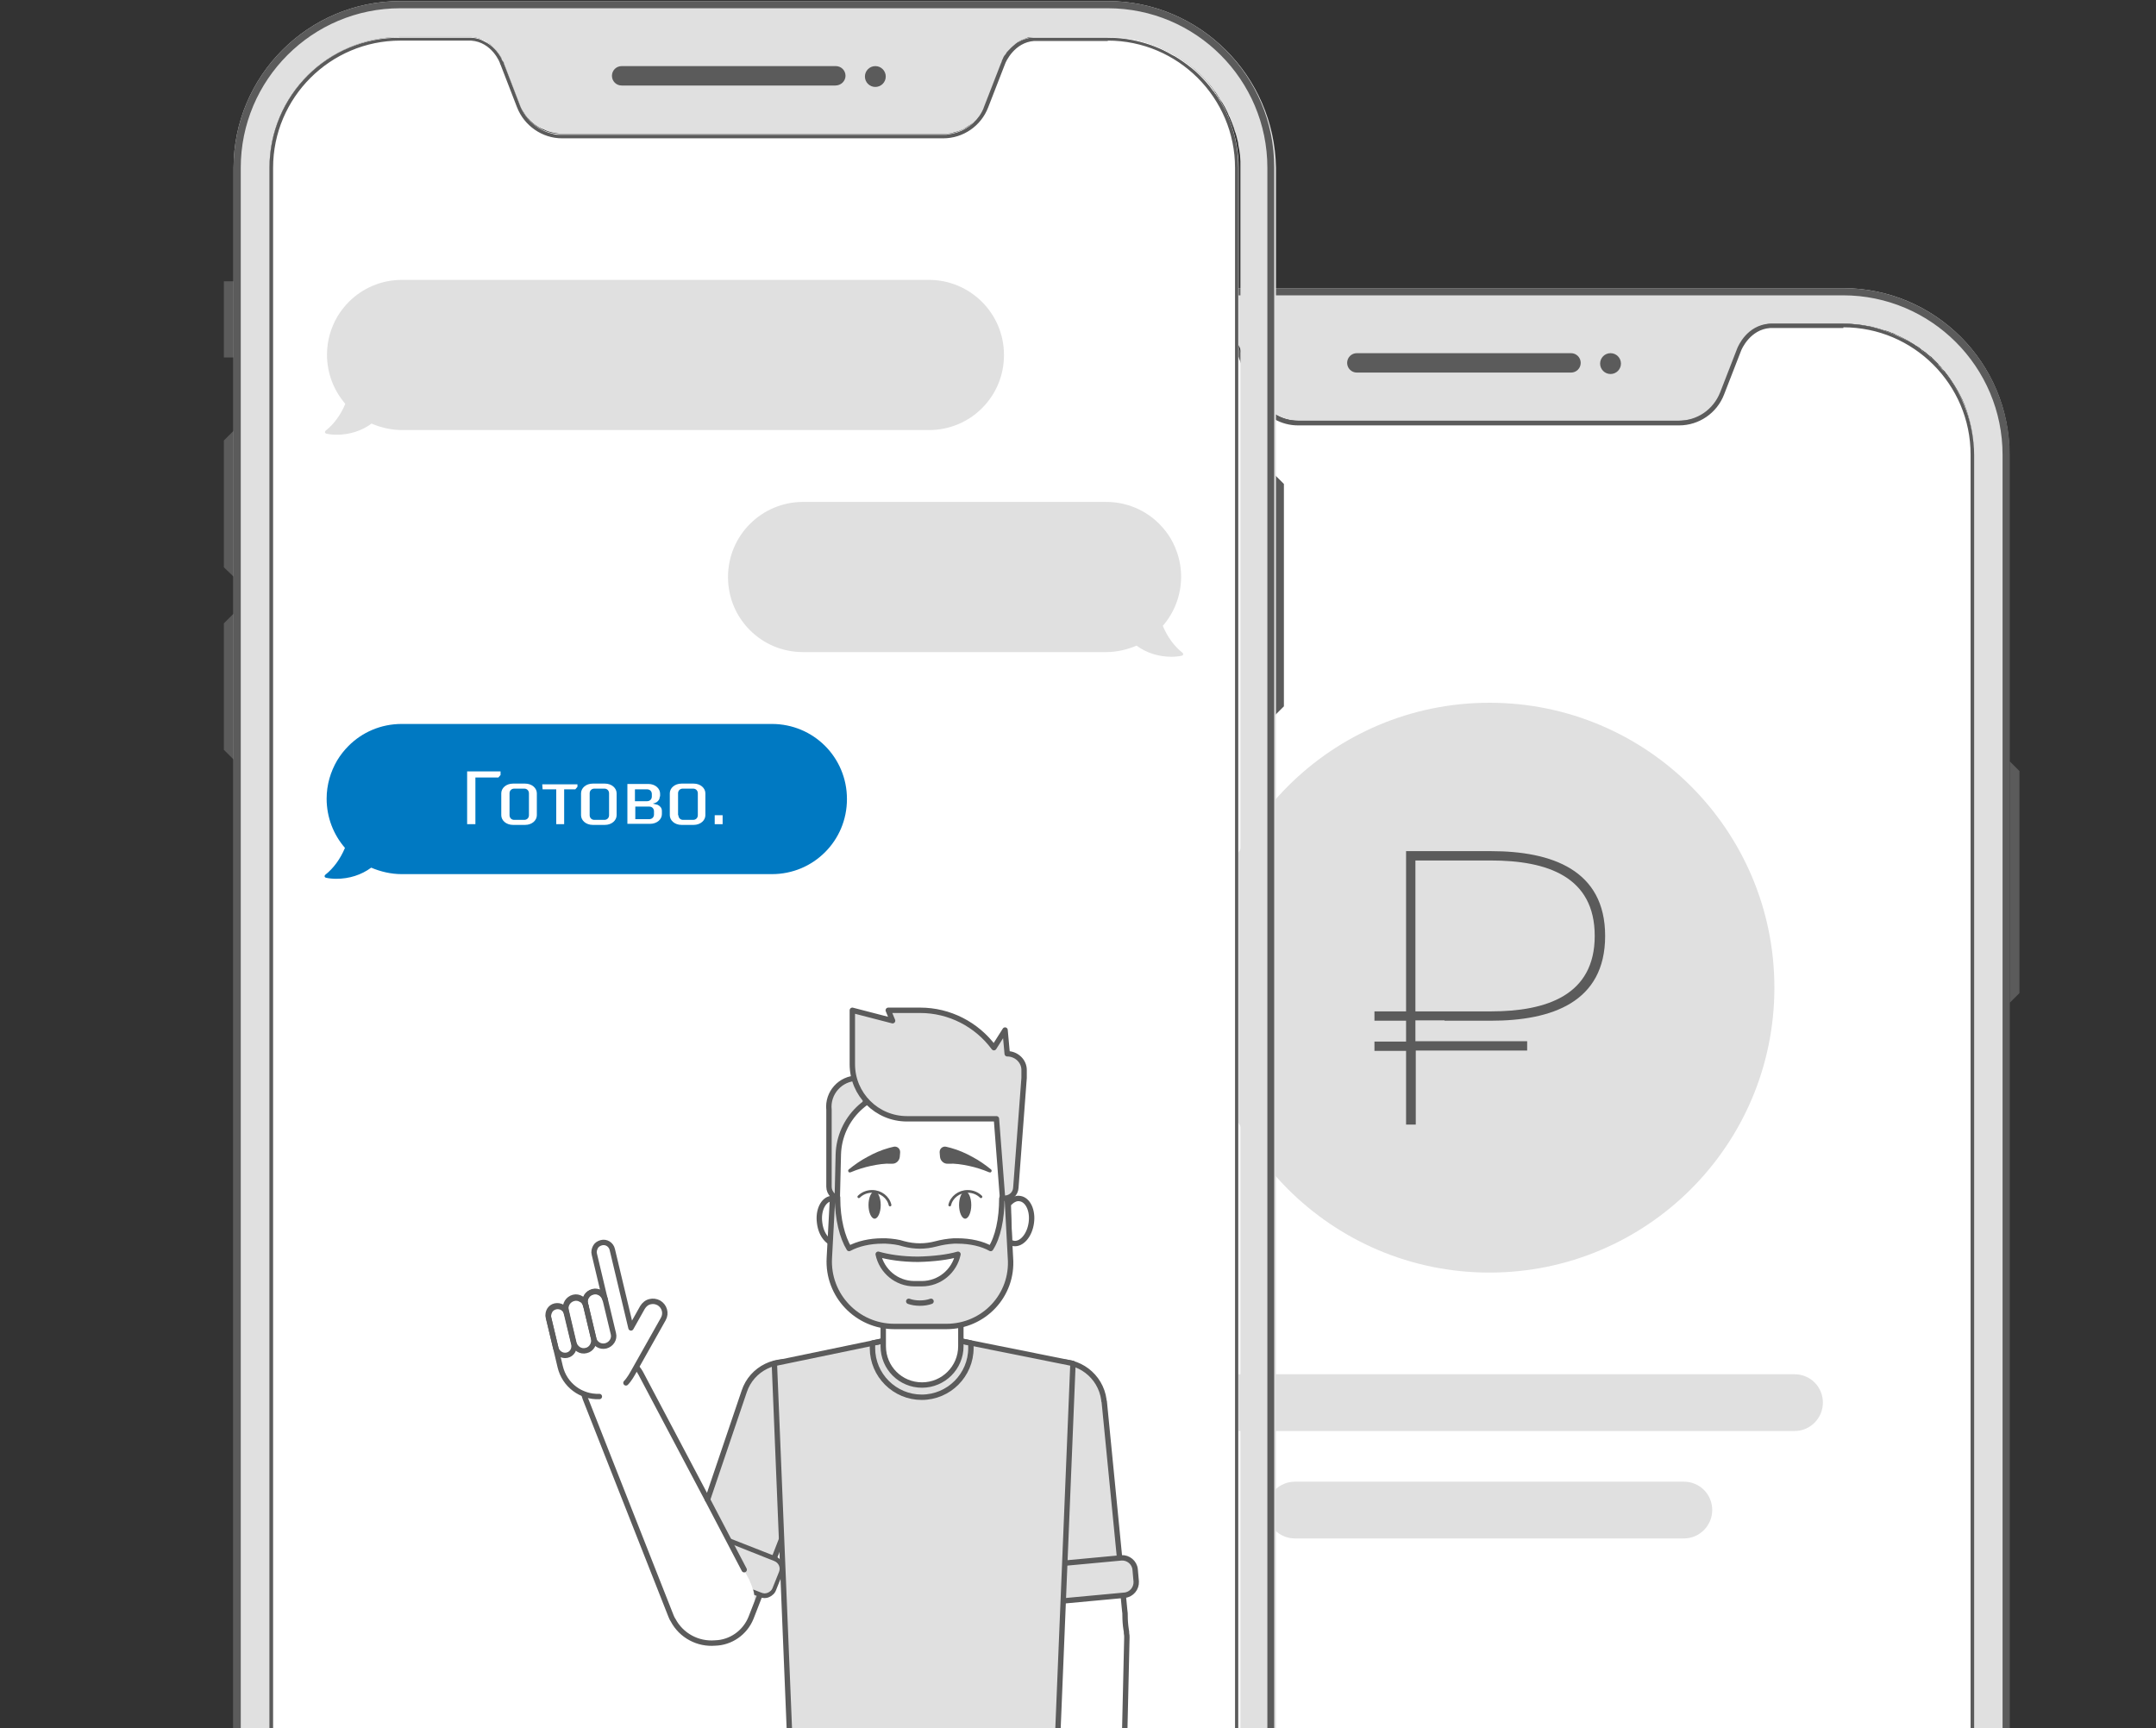 <?xml version="1.0" encoding="UTF-8"?> <svg xmlns="http://www.w3.org/2000/svg" width="600" height="481" viewBox="0 0 600 481" fill="none"><rect x="0" y="0" width="600" height="481" fill="#333333" stroke="none"/> <g clip-path="url(#clip0)"> <path d="M562 214.6L559.3 211.9V238.4V279.1L562 276.4V214.6Z" fill="#5B5B5B"></path> <path d="M269.7 250.6L267 253.3V288.6L269.7 291.2V250.6Z" fill="#5B5B5B"></path> <path d="M269.7 199.7L267 202.4V237.7L269.7 240.4V199.7Z" fill="#5B5B5B"></path> <path d="M269.7 158.1H267V179.3H269.7V158.1Z" fill="#5B5B5B"></path> <path d="M512.9 80.2H316.1C301.2 80.2 287.9 87.3 279.4 98.2C275.5 103.2 272.6 109.1 271.1 115.5C270.2 119 269.8 122.7 269.8 126.5V482H279.8V126.5C279.8 125.9 279.8 125.3 279.8 124.7C279.8 124.4 279.8 124.1 279.9 123.8C279.9 123.5 279.9 123.2 280 122.9C280 122.6 280 122.3 280.1 122C280.1 121.7 280.2 121.3 280.3 121C280.3 120.8 280.4 120.6 280.4 120.3C280.4 120.3 280.4 120.3 280.4 120.2C280.4 120.1 280.4 120.1 280.4 120C280.4 119.9 280.5 119.7 280.5 119.5C280.5 119.4 280.5 119.4 280.5 119.3C280.5 119.1 280.6 118.9 280.6 118.6C280.6 118.5 280.6 118.5 280.7 118.4C280.7 118.3 280.7 118.3 280.8 118.2C280.9 117.9 281 117.5 281.1 117.2C281.2 116.8 281.3 116.4 281.5 116C281.5 115.9 281.5 115.9 281.6 115.8C281.6 115.7 281.7 115.5 281.7 115.4C281.7 115.3 281.7 115.2 281.8 115.2C281.8 115 281.9 114.9 281.9 114.7C281.9 114.6 282 114.5 282 114.4C282 114.3 282.1 114.2 282.1 114.1C282.1 114 282.1 113.9 282.2 113.8C282.2 113.7 282.3 113.5 282.3 113.4C282.5 112.9 282.7 112.3 283 111.8C283.3 111.3 283.5 110.8 283.7 110.3C284.9 107.8 286.4 105.5 288.2 103.4C288.4 103.1 288.7 102.9 288.9 102.6C289.2 102.3 289.5 101.9 289.8 101.6C290 101.4 290.3 101.1 290.5 100.9C290.7 100.8 290.8 100.6 291 100.5C291.4 100.1 291.8 99.7 292.2 99.4C292.6 99 293 98.7 293.4 98.4C293.6 98.2 293.8 98.1 294 97.9C294.2 97.7 294.4 97.6 294.7 97.4C295 97.2 295.2 97 295.5 96.8C295.7 96.7 295.8 96.6 296 96.4C296.4 96.1 296.9 95.8 297.3 95.6C297.8 95.3 298.3 95 298.8 94.7C299.8 94.2 300.7 93.7 301.7 93.2C302 93.1 302.2 93 302.5 92.9C302.8 92.8 303 92.7 303.3 92.6C303.6 92.5 303.8 92.4 304.1 92.3C304.5 92.1 305 92 305.5 91.8C305.9 91.7 306.4 91.5 306.8 91.4C307.2 91.3 307.6 91.2 308 91.1C308.2 91.1 308.3 91 308.5 91C308.9 90.9 309.3 90.8 309.7 90.7C310.2 90.6 310.8 90.5 311.3 90.4C311.6 90.4 311.9 90.3 312.1 90.3C312.8 90.2 313.6 90.1 314.3 90.1C314.6 90.1 315 90.1 315.3 90.1C315.7 90.1 316 90.1 316.4 90.1H336.1C340.2 90.4 342.7 93 344 95C344.4 95.6 344.7 96.1 344.9 96.5C344.9 96.6 345 96.7 345 96.7C345.1 97 345.2 97.2 345.2 97.2L349.8 109.2C350.5 111.1 351.6 112.7 353 113.9C353.6 114.4 354.2 114.9 354.9 115.3C356.8 116.5 359 117.1 361.4 117.1H467.5C472.6 117.1 477.2 113.9 479.1 109.2L483.8 97.1C484.1 96.3 486.7 90.4 492.8 90.1H513C513.3 90.1 513.6 90.1 513.9 90.1C514.9 90.1 515.8 90.2 516.7 90.3H516.8C517.7 90.4 518.6 90.5 519.5 90.7C519.9 90.8 520.3 90.8 520.6 90.9C520.9 90.9 521.1 91 521.4 91.1C522.3 91.3 523.3 91.6 524.2 91.9C524.4 91.9 524.5 92 524.7 92C525 92.1 525.3 92.2 525.6 92.3C525.9 92.4 526.2 92.5 526.5 92.7H526.6H526.7C527.1 92.9 527.4 93 527.7 93.2C528.9 93.7 530 94.3 531.1 94.9C531.5 95.2 532 95.4 532.4 95.7C532.8 96 533.3 96.3 533.7 96.5C534 96.7 534.3 96.9 534.5 97.1L534.6 97.2C534.8 97.4 535 97.5 535.2 97.6C535.4 97.8 535.7 98 535.9 98.1C536.3 98.5 536.8 98.9 537.2 99.2C537.3 99.2 537.3 99.3 537.4 99.3C537.6 99.5 537.7 99.6 537.9 99.8L538 99.9C538.2 100.1 538.3 100.2 538.5 100.4C538.7 100.6 539 100.9 539.2 101.1C539.3 101.1 539.3 101.2 539.3 101.2C539.4 101.3 539.5 101.4 539.5 101.5C539.6 101.6 539.6 101.6 539.7 101.7C539.7 101.7 539.7 101.8 539.8 101.8C540.1 102.1 540.4 102.4 540.6 102.8L540.8 103C540.9 103.1 540.9 103.1 541 103.2L541.1 103.3C541.3 103.5 541.4 103.6 541.5 103.8C542.4 104.9 543.2 106.1 544 107.4C544.3 107.9 544.6 108.4 544.9 108.9C545.3 109.7 545.7 110.4 546.1 111.2C546.3 111.7 546.6 112.3 546.8 112.8C547 113.3 547.2 113.9 547.4 114.5C548.6 118.2 549.3 122.1 549.3 126.1V482H559.2V126.6C559.3 101 538.5 80.2 512.9 80.2Z" fill="#E0E0E0"></path> <path d="M512.9 80.2H316.1C301.2 80.2 287.9 87.3 279.4 98.2C275.5 103.2 272.6 109.1 271.1 115.5C270.2 119 269.8 122.7 269.8 126.5V482H271.8V126.6C271.8 121.9 272.5 117.3 273.9 113.1C275.2 109.1 277 105.4 279.2 102C287.2 90.1 300.7 82.2 316.1 82.2H512.9C537.4 82.2 557.3 102.1 557.3 126.6V482H559.3V126.6C559.3 101 538.5 80.2 512.9 80.2Z" fill="#5B5B5B"></path> <path d="M549.4 126.6V482H279.7V126.5C279.7 125.9 279.7 125.3 279.7 124.7C280.7 105.5 296.6 90.2 316 90.2H335.7C339.8 90.5 342.3 93.1 343.6 95.1C344 95.7 344.3 96.2 344.5 96.6C344.5 96.7 344.6 96.8 344.6 96.8C344.7 97.1 344.8 97.3 344.8 97.3L349.4 109.3C350.1 111.2 351.2 112.8 352.6 114C353.2 114.5 353.8 115 354.5 115.4C356.4 116.6 358.6 117.2 361 117.2H467.1C472.2 117.2 476.8 114 478.7 109.3L483.4 97.2C483.7 96.4 486.3 90.5 492.4 90.2H513C513.3 90.2 513.6 90.2 513.9 90.2C514.9 90.2 515.8 90.3 516.8 90.4H516.9C517.8 90.5 518.7 90.6 519.6 90.8C524 91.6 528.2 93.2 531.9 95.5C532.8 96.1 533.8 96.7 534.6 97.4C534.6 97.4 534.7 97.5 534.8 97.5C535 97.6 535.1 97.8 535.3 97.9C535.5 98.1 535.8 98.3 536 98.4C536.4 98.8 536.9 99.2 537.3 99.5C537.4 99.5 537.4 99.6 537.5 99.6C537.7 99.8 537.8 99.9 538 100.1L538.1 100.2C538.3 100.4 538.4 100.5 538.6 100.7C539.1 101.2 539.5 101.6 539.9 102.1C540.2 102.4 540.5 102.7 540.7 103.1C540.8 103.2 540.9 103.3 541 103.5C541.2 103.7 541.4 103.9 541.6 104.2C542.5 105.3 543.3 106.5 544.1 107.8C544.4 108.3 544.7 108.8 545 109.3C545.4 110.1 545.8 110.8 546.2 111.6C546.4 112.1 546.7 112.7 546.9 113.2C547.1 113.7 547.3 114.3 547.5 114.9C548.7 118.6 549.4 122.5 549.4 126.6Z" fill="white"></path> <path d="M541.2 103.6L541.1 103.5C541.1 103.4 541 103.4 540.9 103.3L540.7 103.1C540.4 102.8 540.1 102.4 539.9 102.1C539.9 102.1 539.9 102 539.8 102C539.7 101.9 539.7 101.9 539.6 101.8C539.5 101.7 539.4 101.6 539.4 101.5L539.3 101.4C539.1 101.2 538.9 100.9 538.6 100.7C538.4 100.5 538.3 100.4 538.1 100.2L538 100.1C537.8 99.9 537.7 99.8 537.5 99.6C537.5 99.6 537.4 99.5 537.3 99.5C536.9 99.1 536.4 98.7 536 98.4C535.8 98.2 535.5 98 535.3 97.9C535.1 97.8 535 97.6 534.8 97.5L534.7 97.4C534.4 97.2 534.1 97 533.9 96.8C533.6 96.6 533.4 96.4 533.1 96.2C533.1 96.2 533 96.2 533 96.1C532.7 95.9 532.4 95.7 532 95.5C531.8 95.4 531.5 95.2 531.3 95.1C531.1 95 530.8 94.8 530.6 94.7H530.5C530 94.4 529.6 94.2 529.1 94C528.6 93.8 528.1 93.5 527.6 93.3C527.3 93.2 527 93 526.7 92.9C522.4 91.1 517.8 90.1 512.9 90.1H492.4C486.2 90.5 483.7 96.3 483.4 97.1L478.7 109.2C476.8 114 472.3 117.1 467.1 117.1H361.1C358.8 117.1 356.5 116.4 354.6 115.2C353.9 114.8 353.3 114.3 352.7 113.8C351.3 112.5 350.2 111 349.5 109.2L344.9 97.2C344.9 97.2 344.8 97 344.7 96.7C344.7 96.6 344.6 96.6 344.6 96.5C344.4 96.1 344.1 95.5 343.7 94.9C342.4 92.9 339.9 90.3 335.8 90.1H316.1C300.5 90.1 287.3 99.9 282.1 113.6C282 113.7 282 113.9 282 114C281.9 114.3 281.8 114.5 281.7 114.8C281.6 114.9 281.6 115.1 281.6 115.3C281.6 115.4 281.5 115.5 281.5 115.5C281.5 115.6 281.4 115.8 281.4 115.9C281.4 116 281.4 116 281.3 116.1C281.2 116.4 281.1 116.6 281.1 116.9C281.1 116.9 281.1 116.9 281.1 117C281.1 117.1 281 117.3 281 117.4C281 117.5 280.9 117.7 280.9 117.8C280.9 118 280.8 118.2 280.8 118.4C280.8 118.5 280.8 118.5 280.7 118.6C280.7 118.7 280.7 118.7 280.6 118.8C280.6 119 280.5 119.2 280.5 119.5C280.5 119.6 280.5 119.6 280.5 119.7C280.5 119.9 280.4 120 280.4 120.2C280.4 120.3 280.4 120.3 280.4 120.4C280.4 120.4 280.4 120.4 280.4 120.5C280.4 120.7 280.3 120.9 280.3 121.2C280.2 121.5 280.2 121.9 280.1 122.2C280.1 122.5 280 122.8 280 123.1C280 123.4 279.9 123.7 279.9 124C279.9 124.3 279.9 124.6 279.8 124.9C279.8 125.5 279.8 126.1 279.8 126.7V482H280.8V126.6C280.8 107.1 296.7 91.2 316.2 91.2H335.9C340.7 91.5 343.1 95.6 343.8 97.1C343.9 97.4 344 97.6 344 97.7C344 97.8 344 97.8 344.1 97.9L344.7 99.4L344.8 99.7L348.7 109.8C349.6 112 351 113.9 352.8 115.4C353.4 115.9 354 116.3 354.7 116.7C356.7 117.8 358.9 118.4 361.2 118.4H467.3C472.8 118.4 477.8 115 479.8 109.8L484.5 97.7C484.7 97.1 487.1 91.7 492.6 91.3H513V91.1C532.5 91.1 548.4 107 548.4 126.5V482H549.4V126.6C549.3 117.9 546.3 109.9 541.2 103.6ZM280.5 349.1C280.5 349.3 280.4 349.6 280.4 349.8C280.4 349.8 280.4 349.9 280.4 350C280.4 350.2 280.3 350.5 280.2 350.7C280.2 350.9 280.1 351.2 280 351.4C279.9 351.8 279.8 352.2 279.6 352.6V375.7L280.6 375.9V348C280.7 348.3 280.6 348.7 280.5 349.1ZM279.8 307.8L279.7 307.9V333.3H280.3V333.4V333.5L280.4 334.7L280.7 339.4L280.8 341.9V306.5L279.8 307.8Z" fill="#5B5B5B"></path> <path d="M437.2 103.7H377.6C376.1 103.7 374.9 102.5 374.9 101C374.9 99.5 376.1 98.3 377.6 98.3H437.2C438.7 98.3 439.9 99.5 439.9 101C439.9 102.5 438.7 103.7 437.2 103.7Z" fill="#5B5B5B"></path> <path d="M448.2 104.1C446.6 104.1 445.3 102.8 445.3 101.2C445.3 99.6 446.6 98.3 448.2 98.3C449.8 98.3 451.1 99.6 451.1 101.2C451.1 102.8 449.8 104.1 448.2 104.1Z" fill="#5B5B5B"></path> <path d="M468.6 428.2H360.4C356 428.2 352.5 424.7 352.5 420.3C352.5 415.9 356 412.4 360.4 412.4H468.6C473 412.4 476.5 415.9 476.5 420.3C476.5 424.6 473 428.2 468.6 428.2Z" fill="#E0E0E0"></path> <path d="M499.4 398.3H329.6C325.2 398.3 321.7 394.8 321.7 390.4C321.7 386 325.2 382.5 329.6 382.5H499.4C503.8 382.5 507.3 386 507.3 390.4C507.3 394.7 503.8 398.3 499.4 398.3Z" fill="#E0E0E0"></path> <path d="M414.5 354.2C458.3 354.2 493.8 318.7 493.8 274.9C493.8 231.1 458.3 195.6 414.5 195.6C370.7 195.6 335.2 231.1 335.2 274.9C335.2 318.7 370.7 354.2 414.5 354.2Z" fill="#E0E0E0"></path> <path d="M414.9 284.1C431.8 284.1 446.7 279 446.7 260.5C446.7 242.1 431.8 236.9 414.9 236.9H391.3V281.5H382.5V284.1H391.3V289.9H382.5V292.5H391.3V313H394V292.4H425V289.8H393.9V284H402V284.1H414.9ZM393.9 281.5V239.5H414.9C430.6 239.5 443.8 244 443.8 260.5C443.8 277 430.4 281.5 414.9 281.5H393.9Z" fill="#5B5B5B"></path> <path d="M357.3 134.7L354.7 132.1V158.6V199.2L357.3 196.6V134.7Z" fill="#5B5B5B"></path> <path d="M65 170.8L62.3 173.5V208.7L65 211.4V170.8Z" fill="#5B5B5B"></path> <path d="M65 119.9L62.3 122.6V157.9L65 160.5V119.9Z" fill="#5B5B5B"></path> <path d="M65 78.3H62.3V99.5H65V78.3Z" fill="#5B5B5B"></path> <path d="M308.3 0.3H111.4C85.8 0.3 65 21.1 65 46.7V482H75V46.7C75 26.6 91.3 10.3 111.4 10.3H131.1C131.9 10.3 132.7 10.5 133.4 10.7C133.6 10.8 133.9 10.9 134.1 11C134.3 11.1 134.5 11.2 134.7 11.3C134.9 11.4 135 11.5 135.2 11.6C135.3 11.7 135.4 11.7 135.6 11.8C135.9 12 136.3 12.2 136.6 12.5C136.8 12.7 137 12.8 137.1 13C137.2 13.1 137.3 13.2 137.4 13.3C138.3 14.2 138.9 15.1 139.4 15.9C139.5 16 139.6 16.2 139.6 16.3C139.6 16.3 139.6 16.3 139.6 16.4C139.7 16.6 139.8 16.8 139.9 16.9C140 17 140 17.1 140.1 17.2C140.1 17.3 140.2 17.4 140.2 17.4V17.5L144.8 29.5C144.9 29.8 145 30 145.1 30.2C145.1 30.3 145.2 30.4 145.2 30.4C145.3 30.6 145.4 30.8 145.5 30.9C145.6 31.1 145.7 31.3 145.9 31.5C146 31.7 146.1 31.9 146.2 32C146.3 32.2 146.4 32.3 146.6 32.5C146.7 32.7 146.8 32.8 147 33C147.1 33.1 147.2 33.2 147.3 33.3C147.5 33.5 147.6 33.7 147.8 33.8C148.2 34.2 148.6 34.5 149 34.8C149.2 34.9 149.4 35.1 149.6 35.2C149.7 35.3 149.8 35.3 149.9 35.4C150.1 35.5 150.3 35.6 150.5 35.7C150.7 35.8 150.8 35.9 151 35.9C151.4 36.1 151.7 36.2 152.1 36.4C152.3 36.5 152.5 36.5 152.6 36.6H152.7C152.8 36.6 152.9 36.7 153 36.7C153.3 36.8 153.5 36.8 153.8 36.9C154.4 37 154.9 37.1 155.5 37.2C155.8 37.2 156.1 37.2 156.5 37.2H262.6C262.9 37.2 263.3 37.2 263.6 37.2C264.2 37.2 264.8 37.1 265.3 36.9C265.8 36.8 266.3 36.6 266.8 36.5C267 36.4 267.3 36.3 267.5 36.2C267.7 36.1 268 36 268.2 35.9C268.3 35.9 268.3 35.9 268.3 35.8C268.5 35.7 268.7 35.6 268.8 35.5C269 35.4 269.2 35.3 269.4 35.1C269.6 35 269.7 34.9 269.9 34.8C270.1 34.7 270.3 34.5 270.5 34.4C270.7 34.3 270.8 34.1 271 34C271.2 33.8 271.3 33.7 271.5 33.5C271.6 33.4 271.8 33.2 271.9 33.1C272.1 32.9 272.2 32.8 272.4 32.6C272.6 32.4 272.8 32.2 272.9 31.9C273 31.8 273.1 31.6 273.2 31.5C273.3 31.3 273.4 31.2 273.5 31C273.6 30.9 273.6 30.8 273.7 30.7C273.8 30.5 273.9 30.3 274 30.1C274.1 29.8 274.2 29.6 274.3 29.3L279 17.2C279 17.2 279 17.1 279.1 17C279.1 16.9 279.2 16.8 279.2 16.7C279.3 16.5 279.4 16.3 279.5 16C279.6 15.8 279.8 15.5 279.9 15.2C280.1 14.9 280.3 14.7 280.5 14.4C280.6 14.3 280.7 14.2 280.7 14.1C281.1 13.6 281.6 13.1 282.2 12.6C282.4 12.4 282.6 12.3 282.8 12.1C283 12 283.1 11.8 283.3 11.7C283.5 11.6 283.6 11.5 283.8 11.4C283.9 11.4 283.9 11.3 284 11.3C284.2 11.2 284.5 11 284.7 11C284.9 10.9 285.2 10.8 285.4 10.7C285.6 10.6 285.8 10.6 285.9 10.5C286.1 10.4 286.3 10.4 286.5 10.4H286.6H286.7C286.8 10.4 286.9 10.4 287 10.4H287.1H287.2C287.2 10.4 287.2 10.4 287.3 10.4C287.4 10.4 287.4 10.4 287.5 10.4C287.6 10.4 287.8 10.4 287.9 10.4H308.4C310.9 10.4 313.4 10.7 315.7 11.1C316 11.2 316.3 11.2 316.6 11.3C320.1 12.1 323.4 13.4 326.5 15.2C326.8 15.3 327 15.5 327.3 15.6C328.8 16.5 330.2 17.5 331.6 18.6C332.4 19.2 333.1 19.9 333.9 20.6C334.6 21.3 335.3 22 336 22.8C336.3 23.2 336.7 23.6 337 24C337.3 24.4 337.6 24.8 337.9 25.2C338 25.4 338.2 25.6 338.3 25.7C338.3 25.8 338.4 25.8 338.4 25.9C338.6 26.2 338.8 26.4 338.9 26.7C339.1 27 339.3 27.2 339.4 27.5C339.6 27.8 339.8 28.1 340 28.4L340.1 28.5C340.2 28.7 340.4 29 340.5 29.2C340.6 29.4 340.7 29.5 340.8 29.7C341.2 30.5 341.7 31.4 342 32.3C342 32.4 342 32.4 342.1 32.4C342.3 32.8 342.4 33.2 342.6 33.6C342.8 34 342.9 34.4 343.1 34.9C343.2 35.1 343.2 35.2 343.3 35.4C343.4 35.7 343.5 36 343.6 36.4C343.7 36.6 343.7 36.8 343.8 36.9C343.9 37.2 344 37.6 344.1 37.9C344.2 38.2 344.2 38.4 344.3 38.7C344.3 38.8 344.3 38.9 344.4 39C344.4 39 344.4 39 344.4 39.1C344.5 39.5 344.6 39.8 344.6 40.2V40.3C344.6 40.4 344.7 40.6 344.7 40.8C344.8 41.1 344.8 41.5 344.9 41.8C345 42.3 345 42.8 345.1 43.2V43.3C345.1 43.8 345.2 44.4 345.2 44.9C345.2 45.5 345.2 46 345.2 46.6V482H355.1V46.7C354.7 21.1 333.8 0.3 308.3 0.3Z" fill="#E0E0E0"></path> <path d="M308.3 0.3H111.4C85.8 0.3 65 21.1 65 46.7V482H67V46.7C67 22.2 86.9 2.3 111.4 2.3H308.3C332.8 2.3 352.7 22.2 352.7 46.7V482H354.6V46.7C354.7 21.1 333.8 0.3 308.3 0.3Z" fill="#5B5B5B"></path> <path d="M344.7 46.7V482H75V46.7C75 26.6 91.3 10.3 111.4 10.3H131.1C131.9 10.3 132.7 10.5 133.4 10.7C137.2 11.9 139.2 15.4 139.9 16.8C140 16.9 140 17 140.1 17.1C140.1 17.2 140.2 17.3 140.2 17.3V17.4L144.8 29.4C146.5 33.9 150.6 36.9 155.4 37.3C155.7 37.3 156 37.3 156.4 37.3H262.5C262.8 37.3 263.2 37.3 263.5 37.3C268.2 36.9 272.4 33.8 274.1 29.4L278.8 17.3C278.8 17.3 278.8 17.2 278.9 17.1C278.9 17 279 16.9 279 16.8C279.1 16.6 279.2 16.4 279.3 16.1C279.4 15.9 279.6 15.6 279.7 15.3C279.9 15 280.1 14.8 280.3 14.5C280.4 14.4 280.5 14.3 280.5 14.2C280.9 13.7 281.4 13.2 282 12.7C283.4 11.5 285.3 10.4 287.8 10.3H308.3C310.8 10.3 313.3 10.6 315.6 11C315.9 11.1 316.2 11.1 316.5 11.2C320 12 323.3 13.3 326.4 15.1C326.7 15.2 326.9 15.4 327.2 15.5C328.7 16.4 330.1 17.4 331.5 18.5C333.1 19.8 334.5 21.2 335.9 22.7C341.3 29.2 344.7 37.6 344.7 46.7Z" fill="white"></path> <path d="M340.5 29.8C340.3 29.4 340.1 29 339.9 28.7C339.9 28.6 339.8 28.6 339.8 28.5C339.6 28.2 339.4 27.9 339.2 27.6C339 27.2 338.8 26.9 338.5 26.5C338.4 26.3 338.3 26.2 338.1 26C338.1 25.9 338 25.9 338 25.8C337.9 25.6 337.8 25.5 337.6 25.3C337.3 24.9 337 24.5 336.7 24.1C336.4 23.7 336 23.3 335.7 22.9C335 22.1 334.3 21.4 333.6 20.7C332.9 20 332.1 19.3 331.3 18.7C329.9 17.6 328.5 16.6 327 15.7C326.7 15.6 326.5 15.4 326.2 15.3C323.2 13.5 319.8 12.2 316.3 11.4C316 11.3 315.7 11.3 315.4 11.2C313 10.7 310.6 10.5 308.1 10.5H287.6C287.5 10.5 287.3 10.5 287.2 10.5C287.1 10.5 287.1 10.5 287 10.5C286.9 10.5 286.9 10.5 286.8 10.5C286.6 10.5 286.5 10.5 286.3 10.6C285.4 10.8 284.5 11.1 283.8 11.5C283.7 11.6 283.6 11.6 283.4 11.7C283.2 11.8 283 11.9 282.9 12C282.7 12.1 282.5 12.3 282.4 12.4C282.2 12.6 282 12.7 281.8 12.9C281.2 13.4 280.8 13.9 280.3 14.4C280.2 14.5 280.1 14.6 280.1 14.7C279.9 15 279.7 15.3 279.5 15.5C279.3 15.8 279.2 16 279.1 16.3C279 16.6 278.8 16.8 278.8 17C278.8 17.1 278.7 17.2 278.7 17.3C278.7 17.4 278.6 17.5 278.6 17.5L273.9 29.6C273.8 29.9 273.7 30.1 273.6 30.4C273.5 30.7 273.3 30.9 273.2 31.2C271.5 34.3 268.5 36.5 265.1 37.2C264.5 37.3 264 37.4 263.4 37.5C263.1 37.5 262.8 37.5 262.4 37.5H156.4C156.1 37.5 155.7 37.5 155.4 37.5C154.8 37.5 154.2 37.4 153.7 37.2C149.7 36.3 146.4 33.4 144.8 29.6L140.2 17.6C140.2 17.6 140.2 17.6 140.2 17.5C140.2 17.5 140.2 17.4 140.1 17.3C140.1 17.2 140 17.1 139.9 17C139.8 16.8 139.7 16.7 139.6 16.5C139.6 16.5 139.6 16.5 139.6 16.4C139.5 16.3 139.5 16.1 139.4 16C138.6 14.6 137.1 12.6 134.7 11.5C134.5 11.4 134.3 11.3 134.1 11.2C133.9 11.1 133.6 11 133.4 10.9C132.7 10.7 131.9 10.5 131.1 10.5H111.4C91.3 10.3 75 26.6 75 46.7V482H76V46.7C76 27.2 91.9 11.3 111.4 11.3H131.1C136.9 11.7 139.2 17.5 139.2 17.8C139.2 17.9 139.2 17.9 139.3 18L143.9 29.9C145.9 35 150.9 38.5 156.4 38.5H262.5C268 38.5 273 35.1 275 29.9L279.7 17.8C279.9 17.2 282.3 11.8 287.8 11.4H308.3V11.3C327.8 11.3 343.7 27.2 343.7 46.7V482H344.6V46.7C344.6 40.6 343.2 34.8 340.5 29.8Z" fill="#5B5B5B"></path> <path d="M232.5 23.8H173C171.5 23.8 170.3 22.6 170.3 21.1C170.3 19.6 171.5 18.4 173 18.4H232.6C234.1 18.4 235.3 19.6 235.3 21.1C235.3 22.6 234 23.8 232.5 23.8Z" fill="#5B5B5B"></path> <path d="M243.6 24.2C242 24.2 240.7 22.9 240.7 21.3C240.7 19.7 242 18.4 243.6 18.4C245.2 18.4 246.5 19.7 246.5 21.3C246.5 22.9 245.2 24.2 243.6 24.2Z" fill="#5B5B5B"></path> <path d="M235.7 222.4C235.7 228.2 233.4 233.4 229.6 237.2C225.8 241 220.6 243.3 214.8 243.3H111.8C108.8 243.3 105.9 242.6 103.3 241.5C100.6 243.5 97.2 244.6 93.6 244.6C92.6 244.6 91.6 244.5 90.7 244.3C90.3 244.2 90.2 243.8 90.5 243.5C92.8 241.7 94.7 239.1 96 236C92.8 232.3 90.9 227.5 90.9 222.3C90.9 218.4 92 214.8 93.8 211.7C94.7 210.2 95.8 208.8 97 207.6C100.8 203.8 106 201.5 111.8 201.5H214.8C226.4 201.5 235.7 210.8 235.7 222.4Z" fill="#0079C2"></path> <path d="M139.3 215.7L138.7 216.4H132.3V229.4H130V214.7H139.3V215.7Z" fill="white"></path> <path d="M146.1 218.1H142.8C140.8 218.1 139.5 219.4 139.5 220.8V226.9C139.5 228.3 140.8 229.6 142.8 229.6H146.1C148.1 229.6 149.4 228.3 149.4 226.9V220.8C149.4 219.4 148.1 218.1 146.1 218.1ZM147.2 226.9C147.2 227.7 146.6 228.2 145.9 228.2H143.1C142.3 228.2 141.8 227.6 141.8 226.9V220.8C141.8 220 142.4 219.5 143.1 219.5H145.9C146.7 219.5 147.2 220.1 147.2 220.8V226.9Z" fill="white"></path> <path d="M150.9 218.3H160.7V219L160.1 219.7H157V229.4H154.8V219.7H151L150.9 218.3Z" fill="white"></path> <path d="M168.3 218.1H165C163 218.1 161.7 219.4 161.7 220.8V226.9C161.7 228.3 163 229.6 165 229.6H168.3C170.3 229.6 171.6 228.3 171.6 226.9V220.8C171.6 219.4 170.3 218.1 168.3 218.1ZM169.5 226.9C169.5 227.7 168.9 228.2 168.2 228.2H165.4C164.6 228.2 164.1 227.6 164.1 226.9V220.8C164.1 220 164.7 219.5 165.4 219.5H168.2C169 219.5 169.5 220.1 169.5 220.8V226.9Z" fill="white"></path> <path d="M183 224C182.6 223.9 182.2 223.8 181.8 223.7V223.6C182.2 223.6 182.4 223.4 182.7 223.3C183.1 223 183.6 222.6 183.6 221.7H183.7V220.9C183.7 219.5 182.4 218.2 180.4 218.2H174.6V229.3H180.9C182.9 229.3 184.2 228 184.2 226.6V225.7C184.2 224.8 183.6 224.3 183 224ZM176.7 219.7H180.1C180.9 219.7 181.4 220.3 181.4 221V221.7C181.4 222.5 180.8 223 180.1 223H176.7V219.7ZM182 226.7C182 227.5 181.4 228 180.7 228H176.8V224.5H180.7C181.5 224.5 182 225.1 182 225.8V226.7Z" fill="white"></path> <path d="M193 218.1H189.7C187.7 218.1 186.4 219.4 186.4 220.8V226.9C186.4 228.3 187.7 229.6 189.7 229.6H193C195 229.6 196.3 228.3 196.3 226.9V220.8C196.3 219.4 195 218.1 193 218.1ZM194.2 226.9C194.2 227.7 193.6 228.2 192.9 228.2H190.1C189.3 228.2 188.8 227.6 188.8 226.9H188.7V220.8C188.7 220 189.3 219.5 190 219.5H192.9C193.7 219.5 194.2 220.1 194.2 220.8V226.9Z" fill="white"></path> <path d="M201.1 229.4H198.9V226.9H201.1V229.4Z" fill="white"></path> <path d="M202.6 160.6C202.6 166.4 204.9 171.6 208.7 175.4C212.5 179.2 217.7 181.5 223.5 181.5H307.8C310.8 181.5 313.7 180.8 316.3 179.7C319 181.7 322.4 182.8 326 182.8C327 182.8 328 182.7 328.9 182.5C329.3 182.4 329.4 182 329.1 181.7C326.8 179.9 324.9 177.3 323.6 174.2C326.8 170.5 328.7 165.7 328.7 160.5C328.7 156.6 327.6 153 325.8 149.9C324.9 148.4 323.8 147 322.6 145.8C318.8 142 313.6 139.7 307.8 139.7H223.5C212 139.7 202.6 149 202.6 160.6Z" fill="#E0E0E0"></path> <path d="M279.4 98.8C279.4 104.6 277.1 109.8 273.3 113.6C269.5 117.4 264.3 119.7 258.5 119.7H111.9C108.9 119.7 106 119 103.4 117.9C100.7 119.9 97.3 121 93.7 121C92.7 121 91.7 120.9 90.8 120.7C90.4 120.6 90.3 120.2 90.6 119.9C92.9 118.1 94.8 115.5 96.1 112.4C92.9 108.7 91 103.9 91 98.7C91 94.8 92.1 91.2 93.9 88.1C94.8 86.6 95.9 85.2 97.1 84C100.9 80.2 106.1 77.9 111.9 77.9H258.5C270 77.9 279.4 87.2 279.4 98.8Z" fill="#E0E0E0"></path> <path d="M303.2 460.3C297.3 460.9 292.1 456.7 291.2 450.9L289.9 441.7L312.1 439L313 448.3C313.6 454.3 309.2 459.7 303.2 460.3Z" fill="white"></path> <path d="M313.6 455.8L313 481.9H293.5L291.5 456.6C291 450 295.5 444.1 301.5 443.5C307.6 442.9 312.9 447.8 313.5 454.5C313.6 455 313.6 455.4 313.6 455.8Z" fill="white"></path> <path d="M313.6 455.8L313 481.9H293.5L291.5 456.6C291.4 455.3 291.5 454.1 291.7 453C291.5 452.3 291.3 451.6 291.2 450.9L289.9 441.7L312.1 439L313 448.3C313.1 448.8 313.1 449.2 313.1 449.7C313.1 451 313.2 452.3 313.4 453.6C313.5 453.9 313.5 454.3 313.5 454.6C313.6 455 313.6 455.4 313.6 455.8Z" stroke="#5B5B5B" stroke-width="1.5" stroke-miterlimit="10" stroke-linecap="round" stroke-linejoin="round"></path> <path d="M312.1 439L289.9 441.7L283 393C282 386.3 286.7 380.1 293.4 379.2C300.1 378.3 306.3 382.9 307.2 389.6C307.2 389.8 307.3 390 307.3 390.1L312.1 439Z" fill="#E0E0E0"></path> <path d="M289.7 440L283 393C282 386.3 286.7 380.1 293.4 379.2C300.1 378.2 306.3 382.9 307.2 389.6C307.2 389.8 307.2 390 307.3 390.1L312.1 439" stroke="#5B5B5B" stroke-width="1.5" stroke-miterlimit="10" stroke-linecap="round" stroke-linejoin="round"></path> <path d="M287.2 446.4L313 444C314.9 443.8 316.3 442.1 316.2 440.2L315.9 436.8C315.7 434.9 314 433.5 312.1 433.6L286.4 436C284.5 436.2 283.1 437.9 283.2 439.8L283.5 443.2C283.6 445.2 285.3 446.6 287.2 446.4Z" fill="#E0E0E0"></path> <path d="M287.2 446.4L313 444C314.9 443.8 316.3 442.1 316.2 440.2L315.9 436.8C315.7 434.9 314 433.5 312.1 433.6L286.4 436C284.5 436.2 283.1 437.9 283.2 439.8L283.5 443.2C283.6 445.2 285.3 446.6 287.2 446.4Z" stroke="#5B5B5B" stroke-width="1.5" stroke-miterlimit="10" stroke-linecap="round" stroke-linejoin="round"></path> <path d="M230.1 395.7L208.9 450.2C206.7 455.9 200.3 458.7 194.7 456.5C189.2 454.4 186.4 448.2 188.3 442.7L207.1 387.3C209.3 380.9 216.2 377.5 222.6 379.7C229 381.9 232.4 388.8 230.2 395.2C230.2 395.4 230.2 395.6 230.1 395.7Z" fill="#E0E0E0"></path> <path d="M186.7 449.7L162.9 389.3C161.2 384.9 163.3 380 167.7 378.3C171.7 376.7 176.3 378.5 178.3 382.2L208.6 439.6C211.7 445.5 209.5 452.8 203.6 455.9C197.7 459 190.4 456.8 187.3 450.9C187 450.5 186.8 450.1 186.7 449.7Z" fill="white"></path> <path d="M222.6 379.7C216.2 377.5 209.2 380.9 207.1 387.3L196.9 417.4L178.3 382.2C176.3 378.5 171.7 376.7 167.7 378.3C163.3 380 161.2 384.9 162.9 389.3L186.7 449.7C186.9 450.1 187 450.5 187.3 450.9C189.6 455.3 194.3 457.7 199 457.3C203.3 457.2 207.3 454.5 209 450.3L230.2 395.8C230.3 395.7 230.3 395.5 230.4 395.3C232.5 388.9 229 381.9 222.6 379.7Z" stroke="#5B5B5B" stroke-width="1.5" stroke-miterlimit="10" stroke-linecap="round" stroke-linejoin="round"></path> <path d="M217.3 437.7L215.5 442.2C214.9 443.7 213.2 444.5 211.6 443.9L209.7 443.2C209.6 442.9 209.6 442.7 209.5 442.4C209.3 441.5 208.9 440.6 208.5 439.7L203.2 429.7L202.7 428.8L215.5 433.9C217.2 434.4 217.9 436.1 217.3 437.7Z" fill="#E0E0E0"></path> <path d="M215.9 433.2L202.4 427.9L202.9 428.8L203.4 429.7L215.5 434.5C216.7 435 217.3 436.3 216.8 437.5L215 442C214.8 442.6 214.3 443 213.7 443.3C213.4 443.4 213.1 443.5 212.8 443.5C212.5 443.5 212.2 443.4 211.9 443.3L209.6 442.4C209.7 442.6 209.7 442.9 209.8 443.2C209.8 443.4 209.9 443.7 209.9 443.9L211.4 444.5C211.8 444.7 212.3 444.8 212.7 444.8C213.2 444.8 213.7 444.7 214.1 444.5C215 444.1 215.7 443.4 216 442.5L217.8 438C218.6 436.1 217.7 434 215.9 433.2Z" fill="#5B5B5B"></path> <path d="M196.9 417.4L207.1 436.9" stroke="#5B5B5B" stroke-width="1.5" stroke-miterlimit="10" stroke-linecap="round" stroke-linejoin="round"></path> <path d="M171.3 374L176.4 372.8L170.5 347.8C170.2 346.4 168.8 345.5 167.4 345.9C166 346.2 165.1 347.6 165.5 349L171.3 374Z" fill="white"></path> <path d="M165.8 375.3L171.3 374L168.4 361.6C168 360.1 166.5 359.1 165 359.5C163.5 359.9 162.5 361.4 162.9 362.9L165.8 375.3Z" fill="white"></path> <path d="M165.8 375.3L160.4 376.6L157.5 364.6C157.1 363.1 158.1 361.6 159.6 361.2C161.1 360.8 162.6 361.8 163 363.3L165.8 375.3Z" fill="white"></path> <path d="M155.3 377.8L160.3 376.6L157.6 365.4C157.3 364 155.9 363.2 154.5 363.5C153.1 363.8 152.3 365.2 152.6 366.6L155.3 377.8Z" fill="white"></path> <path d="M168.2 382.8L173.4 385.7C174.2 385 175 384.2 175.5 383.2L176.1 382.2L184.6 367.1C185.5 365.5 184.9 363.5 183.3 362.6C182.5 362.2 181.7 362.1 180.9 362.3C180 362.5 179.3 363.1 178.8 363.9L175.6 369.6L168.2 382.8Z" fill="white"></path> <path d="M153.7 372L155.5 379.6C156.9 385.4 162.7 389 168.5 387.6C170.2 387.2 171.7 386.4 173 385.3C173.8 384.6 174.6 383.8 175.1 382.8C175.3 382.5 175.5 382.1 175.7 381.8C176.8 379.6 177.1 377.1 176.5 374.5L174.7 366.9L153.7 372Z" fill="white"></path> <path d="M168.6 374.6C170.1 374.2 171.1 372.7 170.7 371.2L168.4 361.6C168 360.1 166.5 359.1 165 359.5C163.5 359.9 162.5 361.4 162.9 362.9L165.2 372.5C165.5 374 167 375 168.6 374.6Z" stroke="#5B5B5B" stroke-width="1.5" stroke-miterlimit="10" stroke-linecap="round" stroke-linejoin="round"></path> <path d="M163.1 375.9C161.6 376.3 160.1 375.3 159.7 373.8L157.5 364.5C157.1 363 158.1 361.5 159.6 361.1C161.1 360.7 162.6 361.7 163 363.2L165.2 372.5C165.5 374 164.6 375.6 163.1 375.9Z" stroke="#5B5B5B" stroke-width="1.5" stroke-miterlimit="10" stroke-linecap="round" stroke-linejoin="round"></path> <path d="M157.8 377.2C159.2 376.9 160 375.5 159.7 374.1L157.6 365.4C157.3 364 155.9 363.2 154.5 363.5C153.1 363.8 152.3 365.2 152.6 366.6L154.7 375.3C155.1 376.6 156.4 377.5 157.8 377.2Z" stroke="#5B5B5B" stroke-width="1.5" stroke-miterlimit="10" stroke-linecap="round" stroke-linejoin="round"></path> <path d="M174.2 384.9C174.7 384.4 175.1 383.8 175.5 383.2L176.1 382.2L184.6 367.1C185.5 365.5 184.9 363.5 183.3 362.6C182.5 362.2 181.7 362.1 180.9 362.3C180 362.5 179.3 363.1 178.8 363.9L175.6 369.6L170.4 347.8C170.1 346.4 168.7 345.5 167.3 345.9C166.6 346.1 166 346.5 165.7 347.1C165.4 347.7 165.2 348.4 165.4 349.1L168.4 361.7C168 360.2 166.5 359.2 165 359.6C164.2 359.8 163.6 360.2 163.2 360.9C162.8 361.5 162.7 362.3 162.9 363L163 363.4C162.8 362.6 162.4 362 161.7 361.7C161.1 361.3 160.3 361.2 159.6 361.4C158.1 361.8 157.2 363.3 157.5 364.8L157.7 365.6C157.4 364.2 156 363.4 154.6 363.7C153.9 363.9 153.3 364.3 153 364.9C152.7 365.5 152.5 366.2 152.7 366.9L155.9 380.4C157.1 385.5 161.7 388.9 166.8 388.7" stroke="#5B5B5B" stroke-width="1.5" stroke-miterlimit="10" stroke-linecap="round" stroke-linejoin="round"></path> <path d="M294.4 481.9H219.7L215.5 379.5L256.3 371L298.6 379.5L294.4 481.9Z" fill="#E0E0E0"></path> <path d="M298.6 379.5L294.4 481.9H219.7L215.5 379.5L243 373.8L256.3 371L270.2 373.8L298.6 379.5Z" stroke="#5B5B5B" stroke-width="1.5" stroke-miterlimit="10" stroke-linecap="round" stroke-linejoin="round"></path> <path d="M270.2 375.2C270.2 382.7 264.1 388.9 256.5 388.9C249 388.9 242.8 382.8 242.8 375.2C242.8 374.7 242.8 374.2 242.9 373.8L256.2 371L270.1 373.8C270.2 374.3 270.2 374.8 270.2 375.2Z" stroke="#5B5B5B" stroke-width="1.5" stroke-miterlimit="10" stroke-linecap="round" stroke-linejoin="round"></path> <path d="M256.6 385.5C250.6 385.5 245.8 380.7 245.8 374.7V362.6H267.4V374.7C267.4 380.7 262.5 385.5 256.6 385.5Z" fill="white"></path> <path d="M256.6 385.5C250.6 385.5 245.8 380.7 245.8 374.7V362.6H267.4V374.7C267.4 380.7 262.5 385.5 256.6 385.5Z" stroke="#5B5B5B" stroke-width="1.5" stroke-miterlimit="10" stroke-linecap="round" stroke-linejoin="round"></path> <path d="M242.5 300.1H238.6C233.9 300.1 230.2 304.2 230.7 308.9V330.3C230.7 332.1 232.2 333.6 234 333.6H234.1L242.5 300.1Z" fill="#E0E0E0"></path> <path d="M242.5 300.1H238.6C233.9 300.1 230.2 304.2 230.7 308.9V330.3C230.7 332.1 232.2 333.6 234 333.6H234.1L242.5 300.1Z" stroke="#5B5B5B" stroke-width="1.5" stroke-miterlimit="10" stroke-linecap="round" stroke-linejoin="round"></path> <path d="M280.8 345.7C280.9 357.5 271.3 367.1 259.5 367.1H254C242.4 367.1 232.9 357.8 232.7 346.2C232.7 345.9 232.7 345.6 232.7 345.2L233 333.9L233.3 321.3C233.6 311.4 241.7 303.5 251.6 303.5H279.7L280.5 335.2L280.8 345.2C280.8 345.4 280.8 345.5 280.8 345.7Z" fill="white"></path> <path d="M280.8 345.7C280.9 357.5 271.3 367.1 259.5 367.1H254C242.4 367.1 232.9 357.8 232.7 346.2C232.7 345.9 232.7 345.6 232.7 345.2L233 333.9L233.3 321.3C233.6 311.4 241.7 303.5 251.6 303.5H279.7L280.5 335.2L280.8 345.2C280.8 345.4 280.8 345.5 280.8 345.7Z" stroke="#5B5B5B" stroke-width="1.5" stroke-miterlimit="10" stroke-linecap="round" stroke-linejoin="round"></path> <path d="M233 333.9L232.7 345.2C232.7 345.5 232.7 345.9 232.7 346.2C230.6 346.2 228.5 343.8 228.1 340.4C227.6 336.9 229.1 333.9 231.3 333.6C231.9 333.5 232.5 333.6 233 333.9Z" fill="white"></path> <path d="M287 340.4C286.5 343.9 284.3 346.4 282.1 346.1C281.7 346 281.2 345.9 280.9 345.6C280.9 345.4 280.9 345.3 280.9 345.2L280.6 335.2C281.5 334.1 282.7 333.4 283.8 333.6C286.1 333.9 287.5 337 287 340.4Z" fill="white"></path> <path d="M233 333.9L232.7 345.2C232.7 345.5 232.7 345.9 232.7 346.2C230.6 346.2 228.5 343.8 228.1 340.4C227.6 336.9 229.1 333.9 231.3 333.6C231.9 333.5 232.5 333.6 233 333.9Z" stroke="#5B5B5B" stroke-width="1.5" stroke-miterlimit="10" stroke-linecap="round" stroke-linejoin="round"></path> <path d="M287 340.4C286.5 343.9 284.3 346.4 282.1 346.1C281.7 346 281.2 345.9 280.9 345.6C280.9 345.4 280.9 345.3 280.9 345.2L280.6 335.2C281.5 334.1 282.7 333.4 283.8 333.6C286.1 333.9 287.5 337 287 340.4Z" stroke="#5B5B5B" stroke-width="1.5" stroke-miterlimit="10" stroke-linecap="round" stroke-linejoin="round"></path> <path d="M263.4 369.2H248.9C238.5 369.2 230.2 360.5 230.8 350.1L231.7 333.3H233.1V333.6C233.1 339.3 234.4 344.4 236.3 347.5C238.7 346.2 242 345.4 245.6 345.4C245.9 345.4 246.2 345.4 246.5 345.4C248.3 345.5 250 345.7 251.5 346.2C253 346.6 254.5 346.8 256 346.8C257.5 346.8 259 346.6 260.5 346.2C262 345.8 263.7 345.5 265.5 345.4C265.8 345.4 266.1 345.4 266.4 345.4C270.1 345.4 273.4 346.2 275.7 347.5C277.7 344.4 278.8 339.3 278.8 333.6L278.9 333.3H280.3L281.2 350.1C282 360.5 273.8 369.2 263.4 369.2Z" fill="#E0E0E0"></path> <path d="M263.4 369.2H248.9C238.5 369.2 230.2 360.5 230.8 350.1L231.7 333.3H233.1V333.6C233.1 339.3 234.4 344.4 236.3 347.5C238.7 346.2 242 345.4 245.6 345.4C245.9 345.4 246.2 345.4 246.5 345.4C248.3 345.5 250 345.7 251.5 346.2C253 346.6 254.5 346.8 256 346.8C257.5 346.8 259 346.6 260.5 346.2C262 345.8 263.7 345.5 265.5 345.4C265.8 345.4 266.1 345.4 266.4 345.4C270.1 345.4 273.4 346.2 275.7 347.5C277.7 344.4 278.8 339.3 278.8 333.6L278.9 333.3H280.3L281.2 350.1C282 360.5 273.8 369.2 263.4 369.2Z" stroke="#5B5B5B" stroke-width="1.5" stroke-miterlimit="10" stroke-linecap="round" stroke-linejoin="round"></path> <path d="M243.4 339.2C244.3 339.2 245.1 337.5 245.1 335.4C245.1 333.3 244.3 331.6 243.4 331.6C242.5 331.6 241.7 333.3 241.7 335.4C241.7 337.5 242.5 339.2 243.4 339.2Z" fill="#5B5B5B"></path> <path d="M239 333.1C239.9 332.2 241.2 331.6 242.7 331.6C245.1 331.6 247.2 333.2 247.7 335.4" stroke="#5B5B5B" stroke-width="0.75" stroke-miterlimit="10" stroke-linecap="round"></path> <path d="M268.6 339.2C269.5 339.2 270.3 337.5 270.3 335.4C270.3 333.3 269.5 331.6 268.6 331.6C267.7 331.6 266.9 333.3 266.9 335.4C266.9 337.5 267.7 339.2 268.6 339.2Z" fill="#5B5B5B"></path> <path d="M273 333.1C272.1 332.2 270.8 331.6 269.3 331.6C266.9 331.6 264.8 333.2 264.3 335.4" stroke="#5B5B5B" stroke-width="0.75" stroke-miterlimit="10" stroke-linecap="round"></path> <path d="M266.6 349.1C265.6 353.8 261.5 357.3 256.5 357.3H254.5C249.5 357.3 245.4 353.8 244.4 349.1C247.2 349.9 251.1 350.5 255.5 350.5C259.9 350.4 263.9 349.9 266.6 349.1Z" fill="white"></path> <path d="M266.6 349.1C265.6 353.8 261.5 357.3 256.5 357.3H254.5C249.5 357.3 245.4 353.8 244.4 349.1C247.2 349.9 251.1 350.5 255.5 350.5C259.9 350.4 263.9 349.9 266.6 349.1Z" stroke="#5B5B5B" stroke-width="1.5" stroke-miterlimit="10" stroke-linecap="round" stroke-linejoin="round"></path> <path d="M248 323.9C246.2 323.8 244.3 324.1 242.4 324.5C240.5 324.9 238.6 325.5 236.7 326.3H236.6C236.4 326.4 236.2 326.3 236.1 326.1C236 325.9 236 325.7 236.2 325.5C237.8 324.2 239.5 323 241.4 322C243.2 321 245.2 320.1 247.4 319.5L248.6 319.2C249.6 318.9 250.6 319.7 250.5 320.8L250.4 322C250.3 323.1 249.3 324 248.2 323.9H248Z" fill="#5B5B5B"></path> <path d="M264 323.9C265.8 323.8 267.7 324.1 269.6 324.5C271.5 324.9 273.4 325.5 275.3 326.3H275.4C275.6 326.4 275.8 326.3 275.9 326.1C276 325.9 276 325.7 275.8 325.5C274.2 324.2 272.5 323 270.6 322C268.8 321 266.8 320.1 264.6 319.5L263.4 319.2C262.4 318.9 261.4 319.7 261.5 320.8L261.6 322C261.7 323.1 262.7 324 263.8 323.9H264Z" fill="#5B5B5B"></path> <path d="M252.9 362.2C253.7 362.5 254.8 362.7 256 362.7C257.2 362.7 258.3 362.5 259.1 362.2" stroke="#5B5B5B" stroke-width="1.5" stroke-miterlimit="10" stroke-linecap="round" stroke-linejoin="round"></path> <path d="M276.5 300.1H285L282.7 330.7C282.6 332.3 281.2 333.6 279.6 333.6H279L276.5 300.1Z" fill="#E0E0E0"></path> <path d="M285.1 300.1V298.1C285.1 295.5 283 293.3 280.3 293.3L279.7 286.7L276.6 291.6C271.8 285.1 264.2 281.2 256.1 281.2H247.2L248.4 284.1L237.2 281.2V296.2C237.2 304.6 244 311.4 252.4 311.4H277.3L285.1 300.1Z" fill="#E0E0E0"></path> <path d="M280.3 293.3L279.7 286.7L276.6 291.6C271.8 285.1 264.2 281.2 256.1 281.2H247.2L248.4 284.1L237.2 281.2V296.2C237.2 304.6 244 311.4 252.4 311.4H277.3L279 333.5H279.6C281.2 333.5 282.6 332.3 282.7 330.6L285 300V298C285.1 295.4 282.9 293.3 280.3 293.3Z" stroke="#5B5B5B" stroke-width="1.5" stroke-miterlimit="10" stroke-linecap="round" stroke-linejoin="round"></path> </g> <defs> <clipPath id="clip0"> <rect width="600" height="481" fill="white"></rect> </clipPath> </defs> </svg> 